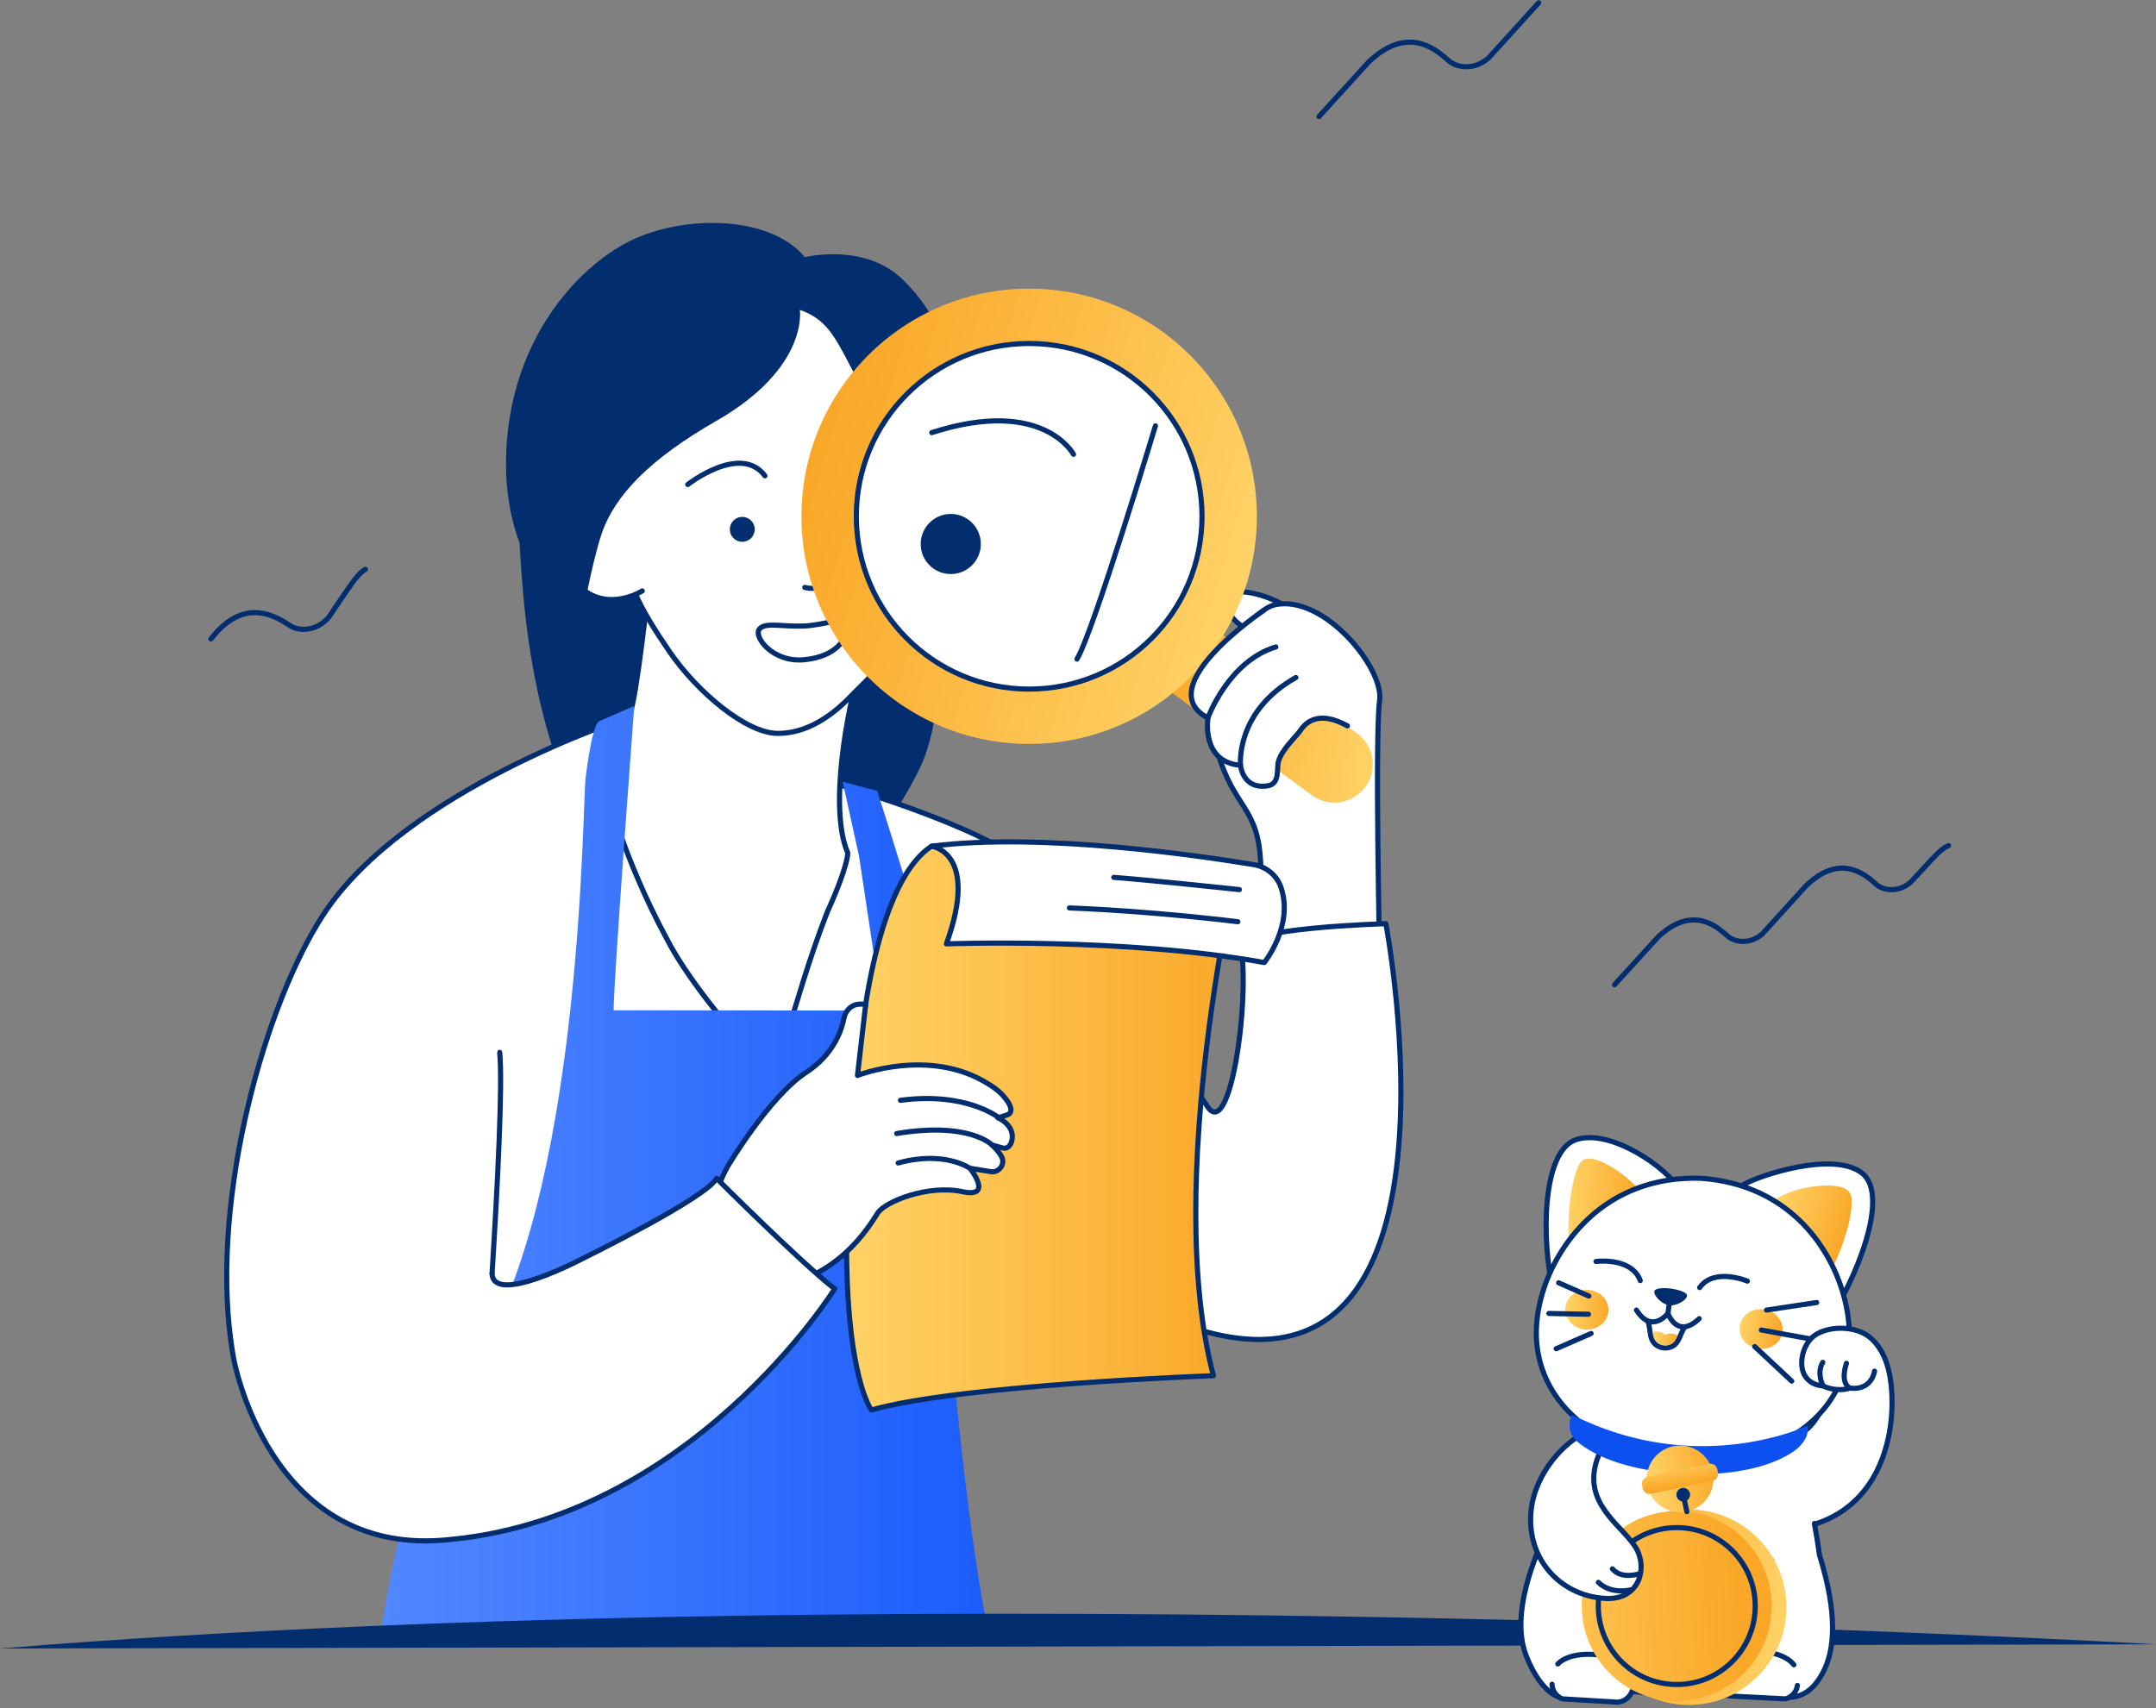 <svg width="294" height="233" viewBox="0 0 294 233" fill="none" xmlns="http://www.w3.org/2000/svg">
<rect x="0" y="0" width="294" height="233" fill="#808080" stroke="none"/>
<path d="M265.71 115.34C265.02 115.62 264.45 116.17 263.95 116.67C263.53 117.08 260.55 120.33 260.55 120.33C258.82 121.8 256.97 121.4 256.12 120.84C256.03 120.78 255.95 120.72 255.89 120.66L255.67 120.46C255.33 120.16 254.94 119.83 254.48 119.52C254.24 119.35 253.97 119.19 253.69 119.05C251.88 118.11 249.38 117.85 246.3 120.79C244.9 122.35 240.31 127.39 240.31 127.39C238.48 128.94 236.51 128.41 235.74 127.8C235.71 127.78 235.67 127.75 235.65 127.73L235.54 127.63L234.99 127.16C234.76 126.97 234.51 126.78 234.23 126.58C233.98 126.41 233.72 126.26 233.44 126.11C231.64 125.18 229.16 124.92 226.09 127.81C224.31 129.77 220.16 134.32 220.16 134.32" stroke="#022D6F" stroke-width="0.7" stroke-miterlimit="10" stroke-linecap="round" stroke-linejoin="round"/>
<path d="M209.82 0.38C208.21 2.17 202.95 7.94 202.95 7.94C200.85 9.72 198.6 9.11 197.71 8.41C197.67 8.39 197.63 8.35 197.6 8.33L197.48 8.22L196.85 7.68C196.59 7.46 196.3 7.24 195.98 7.02C195.7 6.83 195.4 6.65 195.08 6.48C193.02 5.41 190.17 5.11 186.66 8.43C184.61 10.67 179.86 15.9 179.86 15.9" stroke="#022D6F" stroke-width="0.7" stroke-miterlimit="10" stroke-linecap="round" stroke-linejoin="round"/>
<path d="M49.83 77.65C49.1 78.09 48.55 78.81 48.06 79.46C47.65 80 44.83 84.19 44.83 84.19C43.12 86.15 40.96 86.02 39.89 85.53C39.78 85.48 39.68 85.43 39.6 85.37L39.32 85.18C38.89 84.9 38.38 84.59 37.81 84.32C37.5 84.17 37.18 84.03 36.84 83.92C34.63 83.17 31.75 83.3 28.76 87.15" stroke="#022D6F" stroke-width="0.7" stroke-miterlimit="10" stroke-linecap="round" stroke-linejoin="round"/>
<path d="M177.82 84.2C177.82 84.2 173.53 80.93 169.31 80.71C165.09 80.49 167.71 85.95 171.93 86.31C176.15 86.67 178.04 84.85 177.82 84.2Z" fill="white" stroke="#022D6F" stroke-width="0.7" stroke-miterlimit="10"/>
<path d="M173.86 82.49C173.37 82.6 172.92 82.82 172.52 83.1C170.39 84.58 163.61 90.06 165.25 99.09C167.11 109.32 170.65 109.1 171.67 115.23C172.5 120.24 171.37 131.81 171.37 131.81L188.15 131.48C188.15 131.48 187.47 100.17 188.13 95.56C188.75 91.11 180.49 81.05 173.86 82.49Z" fill="white" stroke="#022D6F" stroke-width="0.7" stroke-miterlimit="10"/>
<path d="M127.56 63.87C127.56 63.87 130.88 93.3 125.48 104.67C120.08 116.04 106.89 129.57 101.47 129.97C96.05 130.37 84.71 124.9 78.34 110.06C71.97 95.22 71.3 82.06 70.75 72.23C70.2 62.4 87.74 51.98 102.5 50.43C117.24 48.87 127.56 63.87 127.56 63.87Z" fill="#022D6F"/>
<path d="M107.7 105.13C107.7 105.13 125.25 109.65 135.66 115.17C149.95 122.75 157.87 141.13 164.71 151.01C167.74 155.39 170.4 136.98 169.26 129.4C168.83 126.53 188.98 125.99 188.98 125.99C188.98 125.99 201.87 193.48 162.95 181.21C144.74 175.47 132.41 154.58 132.41 154.58C132.41 154.58 100.31 205.7 93.06 206.49C85.81 207.28 46.59 195.79 47.24 193.03C47.89 190.27 36.58 181 44.29 142.64C47.75 125.45 78.58 87.49 107.7 105.13Z" fill="white" stroke="#022D6F" stroke-width="0.7" stroke-miterlimit="10" stroke-linecap="round" stroke-linejoin="round"/>
<path d="M101.34 142.53C99.24 139.9 93.69 133.48 90.89 127.98C84.94 116.95 82.71 107.68 82.71 107.68C82.71 107.68 85.46 101.11 86.64 94.01C87.81 86.91 88.98 74.87 88.98 74.87L117.35 90.69C115.48 96.91 113.01 110.35 115.6 116.32C115.57 117.93 113.89 122.07 112.83 124.35C110.33 130.8 109.06 135.41 106.78 142.81C104.58 142.91 103.6 142.87 101.34 142.53Z" fill="white" stroke="#022D6F" stroke-width="0.7" stroke-miterlimit="10"/>
<path d="M120.56 62.75C120.56 62.75 125.15 60.26 128.79 64.26C132.43 68.26 130.36 75.63 126.83 78.18C123.01 80.93 118.44 78.08 118.44 78.08C119.18 75.35 119.73 72.58 120.1 69.78C120.41 67.45 120.56 65.1 120.56 62.75Z" fill="white" stroke="#022D6F" stroke-width="0.7" stroke-miterlimit="10" stroke-linecap="round" stroke-linejoin="round"/>
<path d="M125.37 63.07C125.37 63.07 125.25 76.11 124.58 81.96C123.91 87.81 118.25 92.65 115.94 95.04C113.63 97.44 110.09 100.12 105.93 100.03C101.77 99.94 95.13 94.52 91.2 88.74C87.27 82.96 85.1 79 84.26 72.21C83.41 65.42 83.1 59.91 83.55 54.1C84 48.29 87.63 42.12 96.13 40.34C104.63 38.56 114.45 39.69 119.85 50.02C124.11 58.18 125.37 63.07 125.37 63.07Z" fill="white" stroke="#022D6F" stroke-width="0.7" stroke-miterlimit="10"/>
<path d="M101.22 73.9C102.159 73.9 102.92 73.139 102.92 72.2C102.92 71.261 102.159 70.5 101.22 70.5C100.281 70.5 99.52 71.261 99.52 72.2C99.52 73.139 100.281 73.9 101.22 73.9Z" fill="#022D6F"/>
<path d="M118.31 71.54C119.249 71.54 120.01 70.779 120.01 69.84C120.01 68.901 119.249 68.14 118.31 68.14C117.371 68.14 116.61 68.901 116.61 69.84C116.61 70.779 117.371 71.54 118.31 71.54Z" fill="#022D6F"/>
<path d="M112.02 73.82C112.02 73.82 113.98 78.51 112.69 79.58C111.4 80.65 109.74 80.12 109.74 80.12" stroke="#022D6F" stroke-width="0.7" stroke-miterlimit="10" stroke-linecap="round" stroke-linejoin="round"/>
<path d="M93.78 66.09C93.78 66.09 100.98 60.44 104.31 64.9" stroke="#022D6F" stroke-width="0.7" stroke-miterlimit="10" stroke-linecap="round" stroke-linejoin="round"/>
<path d="M123.14 63.57C123.14 63.57 120.19 60.12 115.08 64.41" stroke="#022D6F" stroke-width="0.7" stroke-miterlimit="10" stroke-linecap="round" stroke-linejoin="round"/>
<path d="M85.69 63.47C85.69 63.47 81.18 60.43 77.52 64.65C73.86 68.87 75.81 77.17 79.27 80.21C83.01 83.5 87.58 80.6 87.58 80.6" fill="white"/>
<path d="M85.69 63.47C85.69 63.47 81.18 60.43 77.52 64.65C73.86 68.87 75.81 77.17 79.27 80.21C83.01 83.5 87.58 80.6 87.58 80.6" stroke="#022D6F" stroke-width="0.7" stroke-miterlimit="10" stroke-linecap="round" stroke-linejoin="round"/>
<path d="M109.07 42.27C109.07 42.27 110.34 50.16 97.65 57.43C88.69 62.57 83.8 67.55 82.02 72.87C80.6 77.12 79.11 85.72 79.11 85.72C79.11 85.72 68.89 78.62 69 63.06C69.11 47.5 77.81 37.28 85.19 33.24C92.57 29.2 104.9 29.19 109.76 35.08C109.76 35.08 117.99 33.01 123.23 38.25C128.46 43.49 129.07 47.8 129.62 53.37C130.17 58.94 130.41 65.47 130.41 65.47C125.9 64.5 122.64 61.71 120.05 57.37C116.24 50.73 115.55 49.03 114.46 47.17C113.17 44.89 111.81 43.21 109.07 42.27Z" fill="#022D6F"/>
<path d="M129.96 134.54C130.954 134.54 131.76 133.734 131.76 132.74C131.76 131.746 130.954 130.94 129.96 130.94C128.966 130.94 128.16 131.746 128.16 132.74C128.16 133.734 128.966 134.54 129.96 134.54Z" fill="white"/>
<path d="M67.1 173.72C67.85 161.74 68.56 147.75 68.14 143.54L67.1 173.72Z" fill="white"/>
<path d="M67.1 173.72C67.85 161.74 68.56 147.75 68.14 143.54" stroke="#022D6F" stroke-width="0.7" stroke-miterlimit="10" stroke-linecap="round" stroke-linejoin="round"/>
<path d="M85.5 97.89C85.5 97.89 55.29 107.64 44.1 124.74C36.13 136.92 28.8 163.11 31.48 182.9C31.48 182.9 47.02 195.97 55.42 184.62C63.82 173.27 69.5 117.06 85.5 97.89Z" fill="white"/>
<path d="M85.5 97.89C85.5 97.89 55.29 107.64 44.1 124.74C36.13 136.92 28.8 163.11 31.48 182.9" stroke="#022D6F" stroke-width="0.7" stroke-miterlimit="10" stroke-linecap="round" stroke-linejoin="round"/>
<path d="M130.36 190.42C130.36 190.42 131.98 168.93 132.42 154.58C132.61 148.18 119.62 107.88 119.62 107.88L114.91 106.63L117.15 116.82L120.31 137.84L83.68 137.8C83.6 134.81 86.49 96.29 86.49 96.29L81.68 98.38C80.74 98.89 79.84 105.8 79.79 106.86C79.32 117.05 78.51 167.03 63.53 187.5C56.71 196.82 53.47 212.41 52.01 222.25L134.51 221.37C132.19 209.59 130.36 190.42 130.36 190.42Z" fill="url(#paint0_linear_15466_267869)"/>
<path d="M115.64 85.46C115.82 83.78 112.58 85.29 109.53 85.39C106.48 85.49 104.34 84.83 103.54 85.82C102.73 86.81 105.35 90.43 109.72 89.98C114.1 89.53 115.48 87.11 115.64 85.46Z" stroke="#022D6F" stroke-width="0.7" stroke-miterlimit="10" stroke-linecap="round" stroke-linejoin="round"/>
<path d="M158.01 93.16L178.58 108.23C180.79 110.1 184.09 109.83 185.96 107.63C187.83 105.42 187.56 102.12 185.36 100.25L164.79 85.18L158.01 93.16Z" fill="url(#paint1_linear_15466_267869)"/>
<path d="M140.34 101.47C157.488 101.47 171.39 87.568 171.39 70.42C171.39 53.271 157.488 39.37 140.34 39.37C123.192 39.37 109.29 53.271 109.29 70.42C109.29 87.568 123.192 101.47 140.34 101.47Z" fill="url(#paint2_linear_15466_267869)"/>
<path d="M140.34 93.99C153.357 93.99 163.91 83.437 163.91 70.42C163.91 57.403 153.357 46.85 140.34 46.85C127.323 46.85 116.77 57.403 116.77 70.42C116.77 83.437 127.323 93.99 140.34 93.99Z" fill="white" stroke="#022D6F" stroke-width="0.7" stroke-miterlimit="10" stroke-linecap="round" stroke-linejoin="round"/>
<path d="M172.28 83.29C172.28 83.29 156.74 93.74 164.72 97.93C164.72 97.93 163.74 103.96 169.16 104.38C169.16 104.38 169.44 107.7 172.83 107.19C174.63 106.92 174.02 104.8 174.36 103.76C174.92 102.06 176.78 100.45 177.34 99.61C178.17 98.36 179.99 96.93 183.74 99.01" fill="white"/>
<path d="M172.28 83.29C172.28 83.29 156.74 93.74 164.72 97.93C164.72 97.93 163.74 103.96 169.16 104.38C169.16 104.38 169.44 107.7 172.83 107.19C174.63 106.92 174.02 104.8 174.36 103.76C174.92 102.06 176.78 100.45 177.34 99.61C178.17 98.36 179.99 96.93 183.74 99.01" stroke="#022D6F" stroke-width="0.7" stroke-miterlimit="10" stroke-linecap="round" stroke-linejoin="round"/>
<path d="M169.16 104.37C169.16 104.37 168.43 97.08 176.71 92.41" stroke="#022D6F" stroke-width="0.7" stroke-miterlimit="10" stroke-linecap="round" stroke-linejoin="round"/>
<path d="M164.71 97.92C164.71 97.92 167.5 90.2 173.98 88.24" stroke="#022D6F" stroke-width="0.7" stroke-miterlimit="10" stroke-linecap="round" stroke-linejoin="round"/>
<path d="M129.65 78.3C131.914 78.3 133.75 76.464 133.75 74.2C133.75 71.936 131.914 70.1 129.65 70.1C127.386 70.1 125.55 71.936 125.55 74.2C125.55 76.464 127.386 78.3 129.65 78.3Z" fill="#022D6F"/>
<path d="M146.39 61.97C146.39 61.97 142.25 54.11 127.06 59.01" stroke="#022D6F" stroke-width="0.7" stroke-miterlimit="10" stroke-linecap="round" stroke-linejoin="round"/>
<path d="M157.56 58.08C157.56 58.08 149.1 86.18 146.86 89.9" stroke="#022D6F" stroke-width="0.7" stroke-miterlimit="10" stroke-linecap="round" stroke-linejoin="round"/>
<path d="M0 224.85L294 224.28C294 224.28 126.33 214.52 0 224.85Z" fill="#022D6F"/>
<path d="M116.93 146.69C116.93 146.69 118.36 121.07 127.02 115.43C127.02 115.43 147.05 114.66 168.82 117.64C168.82 117.64 158.52 161.46 165.47 187.64C165.47 187.64 130.87 188.88 118.83 192.32C117.71 190.81 113.11 180.05 116.93 146.69Z" fill="url(#paint3_linear_15466_267869)" stroke="#022D6F" stroke-width="0.7" stroke-miterlimit="10" stroke-linecap="round" stroke-linejoin="round"/>
<path d="M116.93 146.69C116.93 146.69 126.84 142.76 134.87 147.91C134.87 147.91 135.99 148.53 136.86 149.53C137.97 150.8 138.11 151.65 137.48 152.02L136.08 152.47C136.08 152.47 137.63 153.08 137.98 154.51C138.23 155.55 137.71 156.86 136.68 156.57L135.25 156.16C135.25 156.16 136.02 156.8 136.55 157.71C137.19 158.8 136.15 160.11 134.94 159.78L132.27 159.35C132.27 159.35 135.56 163.47 131.24 162.54C126.58 161.54 120.74 163.88 119.71 165.42C118.68 166.96 114.05 175.3 103.55 175.71C103.55 175.71 97.58 175.92 97.17 173.55C96.76 171.18 95.78 165.42 99.2 159.14C99.2 159.14 104.88 149.57 109.93 146.27C113.75 143.78 114.79 140.4 115.08 138.91C115.22 138.17 115.67 137.5 116.35 137.17C116.76 136.97 117.55 136.85 118.04 137.07L116.93 146.69Z" fill="white" stroke="#022D6F" stroke-width="0.7" stroke-miterlimit="10" stroke-linecap="round" stroke-linejoin="round"/>
<path d="M136.21 152.46C136.21 152.46 131.79 148.88 122.79 150.08L136.21 152.46Z" fill="white"/>
<path d="M136.21 152.46C136.21 152.46 131.79 148.88 122.79 150.08" stroke="#022D6F" stroke-width="0.7" stroke-miterlimit="10" stroke-linecap="round" stroke-linejoin="round"/>
<path d="M135.25 156.15C135.25 156.15 132.16 152.96 122.28 154.61L135.25 156.15Z" fill="white"/>
<path d="M135.25 156.15C135.25 156.15 132.16 152.96 122.28 154.61" stroke="#022D6F" stroke-width="0.7" stroke-miterlimit="10" stroke-linecap="round" stroke-linejoin="round"/>
<path d="M132.26 159.35C132.26 159.35 128.76 156.88 122.48 158.63L132.26 159.35Z" fill="white"/>
<path d="M132.26 159.35C132.26 159.35 128.76 156.88 122.48 158.63" stroke="#022D6F" stroke-width="0.7" stroke-miterlimit="10" stroke-linecap="round" stroke-linejoin="round"/>
<path d="M67.1 173.72C67.28 178.13 79.52 171.63 79.52 171.63C79.52 171.63 96.4 163.34 97.71 160.72C97.71 160.72 109.14 172.15 113.82 175.79C113.82 175.79 94.07 207.49 60.3 210.08C36.57 211.91 31.85 185.24 31.85 185.24C31.71 184.48 31.59 183.7 31.49 182.91" fill="white"/>
<path d="M67.1 173.72C67.28 178.13 79.52 171.63 79.52 171.63C79.52 171.63 96.4 163.34 97.71 160.72C97.71 160.72 109.14 172.15 113.82 175.79C113.82 175.79 94.07 207.49 60.3 210.08C36.57 211.91 31.85 185.24 31.85 185.24C31.71 184.48 31.59 183.7 31.49 182.91" stroke="#022D6F" stroke-width="0.7" stroke-miterlimit="10" stroke-linecap="round" stroke-linejoin="round"/>
<path d="M127.02 115.42C127.02 115.42 133.6 116.19 129.05 128.74C129.05 128.74 153.49 127.84 172.4 131.29C172.4 131.29 176.47 126.25 174.67 121.01C174.11 119.39 172.68 118.22 170.99 117.94C164.05 116.79 142.08 113.49 127.02 115.42Z" fill="white" stroke="#022D6F" stroke-width="0.7" stroke-miterlimit="10" stroke-linecap="round" stroke-linejoin="round"/>
<path d="M168.8 125.72C168.8 125.72 157.1 124.26 145.83 123.84L168.8 125.72Z" fill="white"/>
<path d="M168.8 125.72C168.8 125.72 157.1 124.26 145.83 123.84" stroke="#022D6F" stroke-width="0.7" stroke-miterlimit="10" stroke-linecap="round" stroke-linejoin="round"/>
<path d="M169.01 121.34C169.01 121.34 157.31 120.09 151.88 119.67L169.01 121.34Z" fill="white"/>
<path d="M169.01 121.34C169.01 121.34 157.31 120.09 151.88 119.67" stroke="#022D6F" stroke-width="0.7" stroke-miterlimit="10" stroke-linecap="round" stroke-linejoin="round"/>
<path d="M257.8 188.24C258.75 194.81 256.85 206.53 245.01 208.47C236.48 209.87 238.52 198.99 240.92 197.02C241.79 196 245.2 196.15 246.63 194.75C250.29 191.15 248.56 185.83 248.56 185.83L250.28 183.73" fill="white"/>
<path d="M255.43 201.57C253.46 204.91 250.19 207.63 245.01 208.47C244.91 208.49 244.82 208.5 244.72 208.51C236.52 209.62 238.54 198.97 240.92 197.02C241.79 196 245.2 196.15 246.63 194.75C250.29 191.15 248.56 185.83 248.56 185.83L250.28 183.73L257.8 188.25C258.33 191.94 257.96 197.27 255.43 201.57Z" fill="white"/>
<path d="M257.8 188.24C258.33 191.94 257.96 197.27 255.43 201.57C253.46 204.91 250.19 207.63 245.01 208.47C244.91 208.49 244.82 208.5 244.72 208.51C238.58 209.34 238.17 203.58 239.35 199.81C239.75 198.55 240.32 197.51 240.92 197.02C241.79 196 245.2 196.15 246.63 194.75C250.29 191.15 248.56 185.83 248.56 185.83L250.28 183.73" fill="white"/>
<path d="M257.8 188.24C258.33 191.94 257.96 197.27 255.43 201.57C253.46 204.91 250.19 207.63 245.01 208.47C244.91 208.49 244.82 208.5 244.72 208.51C238.58 209.34 238.17 203.58 239.35 199.81C239.75 198.55 240.32 197.51 240.92 197.02C241.79 196 245.2 196.15 246.63 194.75C250.29 191.15 248.56 185.83 248.56 185.83L250.28 183.73" stroke="#022D6F" stroke-width="0.7" stroke-miterlimit="10" stroke-linecap="round" stroke-linejoin="round"/>
<path d="M247.42 207.8C247.67 209.18 247.91 210.63 248.12 212.13C250.65 220.26 250.15 225.08 248.64 228.02C246.8 231.59 244.59 231.58 243.01 231.5L237.46 231.19L234.7 231.27C234.7 231.27 231.2 231.39 228.41 231.26C228.32 231.26 228.22 231.25 228.13 231.25C225.31 231.09 221.6 230.55 221.6 230.55L218.18 231.13L213.21 231.6C211.62 231.51 209.53 229.53 208.1 225.78C207.9 225.27 207.74 224.71 207.62 224.1C207.02 221.01 207.51 216.56 210.36 210.04C213.15 199.25 216.84 191.27 216.84 191.27L243.73 192.76" fill="white"/>
<path d="M247.42 207.8C247.67 209.18 247.91 210.63 248.12 212.13C250.65 220.26 250.15 225.08 248.64 228.02C246.8 231.59 244.59 231.58 243.01 231.5L237.46 231.19L234.7 231.27C234.7 231.27 231.2 231.39 228.41 231.26C228.32 231.26 228.22 231.25 228.13 231.25C225.31 231.09 221.6 230.55 221.6 230.55L218.18 231.13L213.21 231.6C211.62 231.51 209.53 229.53 208.1 225.78C207.9 225.27 207.74 224.71 207.62 224.1C207.02 221.01 207.51 216.56 210.36 210.04C213.15 199.25 216.84 191.27 216.84 191.27L243.73 192.76" stroke="#022D6F" stroke-width="0.7" stroke-miterlimit="10" stroke-linecap="round" stroke-linejoin="round"/>
<path d="M222.62 228.05L213.16 227.53L213.79 224.73C215.7 224.41 218.5 224.22 221.27 225.57C224.1 226.95 223.76 219.01 223.75 218.87C224.63 221.85 224.26 225.16 222.62 228.05Z" fill="#E2E2E2"/>
<path d="M230.65 196.19L230.07 196.16L230.05 195.57L229.52 195.54L230.05 195.57L230.03 194.99L230.71 194.92L230.65 196.19Z" fill="#3A3A3A"/>
<path d="M230.06 196.16L229.47 196.12L229.54 194.87L230.2 195L230.13 195.57L230.67 195.6L230.13 195.58L230.06 196.16Z" fill="#3A3A3A"/>
<path d="M216.49 212.27C223.67 215.09 225.76 222.86 222.35 228.86L212.89 228.34" fill="white"/>
<path d="M216.49 212.27C223.67 215.09 225.76 222.86 222.35 228.86L212.89 228.34" stroke="#022D6F" stroke-width="0.7" stroke-miterlimit="10" stroke-linecap="round" stroke-linejoin="round"/>
<path d="M241.61 212.84C234.17 214.85 231.23 222.34 233.96 228.68L243.42 229.2" fill="white"/>
<path d="M241.61 212.84C234.17 214.85 231.23 222.34 233.96 228.68L243.42 229.2" stroke="#022D6F" stroke-width="0.7" stroke-miterlimit="10" stroke-linecap="round" stroke-linejoin="round"/>
<path d="M218.89 196.7C214.45 204.31 220.7 207.49 222.95 210.91C224.81 213.73 223.63 218.28 218.93 218.02C212.54 217.67 207.91 212.29 208.84 205.61C209.48 201 213.36 195.77 218.8 194.3" fill="white"/>
<path d="M211.63 229.72C211.69 231.25 213.04 231.72 213.04 231.72L220.56 232.17C220.56 232.17 221.27 232.17 221.93 231.58C222.7 230.89 223.17 229.37 222.56 228.17C221.17 225.42 214.57 224.75 212.42 226.96L211.63 229.72Z" fill="white"/>
<path d="M212.43 226.96C212.47 226.92 212.51 226.88 212.55 226.84C214.82 224.77 221.2 225.47 222.57 228.17C222.73 228.5 222.82 228.85 222.84 229.2C222.9 230.14 222.5 231.07 221.94 231.58C221.29 232.17 220.57 232.17 220.57 232.17L213.05 231.72C213.05 231.72 211.7 231.26 211.64 229.72" fill="white"/>
<path d="M212.43 226.96C212.47 226.92 212.51 226.88 212.55 226.84C214.82 224.77 221.2 225.47 222.57 228.17C222.73 228.5 222.82 228.85 222.84 229.2C222.9 230.14 222.5 231.07 221.94 231.58C221.29 232.17 220.57 232.17 220.57 232.17L213.05 231.72C213.05 231.72 211.7 231.26 211.64 229.72" stroke="#022D6F" stroke-width="0.7" stroke-miterlimit="10" stroke-linecap="round" stroke-linejoin="round"/>
<path d="M245.1 229.89C244.87 231.41 243.48 231.72 243.48 231.72L235.96 231.33C235.96 231.33 235.25 231.25 234.66 230.6C233.97 229.83 233.67 228.27 234.41 227.15C236.09 224.57 242.73 224.63 244.62 227.07" fill="white"/>
<path d="M245.1 229.89C244.87 231.41 243.48 231.72 243.48 231.72L235.96 231.33C235.96 231.33 235.25 231.25 234.66 230.6C233.97 229.83 233.67 228.27 234.41 227.15C236.09 224.57 242.73 224.63 244.62 227.07" stroke="#022D6F" stroke-width="0.7" stroke-miterlimit="10" stroke-linecap="round" stroke-linejoin="round"/>
<path d="M229.08 162.34C227.38 159.29 219.64 153.9 214.93 155.44C210.18 156.99 210.2 169.46 211.81 176.05L229.08 162.34Z" fill="white" stroke="#022D6F" stroke-width="0.7" stroke-miterlimit="10" stroke-linecap="round" stroke-linejoin="round"/>
<path d="M224.18 163.08C224.18 163.08 222.16 163.58 218.83 166.21C216.39 168.14 214.31 171.29 214.31 171.29C214.23 171 214.16 170.68 214.1 170.34C213.52 166.88 214.19 160.86 215.34 158.85C215.45 158.65 215.58 158.49 215.7 158.37C217.33 156.88 222.57 160.73 224.18 163.08Z" fill="url(#paint4_linear_15466_267869)"/>
<path d="M237.72 161.6C239.86 160.32 250.04 156.94 253.93 160.02C257.84 163.13 252.94 174.85 249.13 180.47L237.72 161.6Z" fill="white" stroke="#022D6F" stroke-width="0.7" stroke-miterlimit="10" stroke-linecap="round" stroke-linejoin="round"/>
<path d="M242.18 163.58C244.45 161.86 251.19 160.8 252.27 162.73C253.25 164.49 251.03 171.49 248.99 174.47C248.99 174.47 248 170.83 246.29 168.23C243.94 164.69 242.18 163.58 242.18 163.58Z" fill="url(#paint5_linear_15466_267869)"/>
<path d="M251.79 185.95C249.8 194.51 241 199.65 229.91 199.03C218.82 198.42 210.64 192.34 209.6 183.61C208.82 177.01 212.54 168.48 219.41 164.02C221.9 162.4 226.04 160.5 232.02 160.72C238 161.16 241.89 163.5 244.19 165.39C250.54 170.59 253.3 179.48 251.79 185.95Z" fill="white" stroke="#022D6F" stroke-width="0.7" stroke-miterlimit="10" stroke-linecap="round" stroke-linejoin="round"/>
<path d="M227.09 183.86C226.75 183.86 226.42 183.78 226.12 183.63C225.28 183.2 225.12 182.47 225.02 181.76L224.98 181.49C224.91 180.95 224.84 180.4 224.53 179.88C224.47 179.78 224.46 179.67 224.51 179.56C224.55 179.46 224.65 179.38 224.76 179.36L227.37 178.79C227.4 178.78 227.42 178.78 227.45 178.78C227.51 178.78 227.56 178.79 227.62 178.82L229.98 180.08C230.08 180.13 230.15 180.23 230.16 180.34C230.17 180.45 230.14 180.56 230.06 180.64C229.63 181.05 229.41 181.57 229.19 182.07L229.09 182.31C228.8 182.97 228.44 183.64 227.52 183.82C227.38 183.85 227.24 183.86 227.09 183.86Z" fill="white"/>
<path d="M227.45 179.13L229.81 180.39C229.25 180.92 229.02 181.59 228.76 182.17C228.48 182.8 228.19 183.33 227.44 183.48C227.32 183.5 227.21 183.52 227.09 183.52C226.81 183.52 226.53 183.45 226.28 183.32C225.6 182.97 225.46 182.39 225.36 181.71C225.27 181.08 225.23 180.37 224.83 179.7L227.45 179.13ZM227.45 178.43C227.4 178.43 227.35 178.44 227.3 178.45L224.69 179.02C224.47 179.07 224.29 179.22 224.2 179.42C224.11 179.63 224.13 179.86 224.24 180.06C224.51 180.51 224.57 181.01 224.64 181.54L224.68 181.81C224.76 182.36 224.9 183.4 225.97 183.94C226.32 184.12 226.71 184.21 227.1 184.21C227.27 184.21 227.43 184.19 227.59 184.16C228.68 183.94 229.1 183.16 229.41 182.44L229.51 182.2C229.72 181.71 229.92 181.25 230.3 180.88C230.46 180.72 230.54 180.5 230.51 180.28C230.48 180.06 230.34 179.86 230.15 179.76L227.79 178.5C227.68 178.45 227.57 178.43 227.45 178.43Z" fill="#022D6F"/>
<path d="M228.77 182.16C228.49 182.79 228.2 183.32 227.45 183.47C227.06 183.55 226.65 183.49 226.29 183.31C225.61 182.96 225.47 182.38 225.37 181.7C225.61 181.62 225.87 181.6 226.13 181.63C226.49 181.68 226.81 181.84 227.06 182.07C227.36 181.92 227.71 181.85 228.07 181.9C228.33 181.94 228.56 182.03 228.77 182.16Z" fill="url(#paint6_linear_15466_267869)"/>
<path d="M231.72 179.86C231.72 179.86 231.03 180.74 229.84 180.84C228.17 180.98 227.61 179.47 227.51 178.8C227.23 179.41 226.28 180.72 224.71 180.13C223.59 179.71 223.16 178.68 223.16 178.68C223.16 178.68 224.63 176.76 227.73 177.19C230.82 177.62 231.72 179.86 231.72 179.86Z" fill="white"/>
<path d="M230.05 176.75C229.96 177.4 228.54 178.17 227.6 178.04C226.66 177.91 225.5 176.78 225.59 176.14C225.67 175.58 227.36 175.68 227.91 175.76C228.46 175.84 230.13 176.19 230.05 176.75Z" fill="#022D6F"/>
<path d="M227.72 177.19L227.45 179.13C227.45 179.13 225.25 182.03 223.15 178.69" stroke="#022D6F" stroke-width="0.7" stroke-miterlimit="10" stroke-linecap="round" stroke-linejoin="round"/>
<path d="M227.45 179.13C227.45 179.13 228.67 182.74 231.71 179.86" stroke="#022D6F" stroke-width="0.7" stroke-miterlimit="10" stroke-linecap="round" stroke-linejoin="round"/>
<path d="M219.33 178.8C219.25 180.3 217.86 181.44 216.24 181.35C214.62 181.26 213.37 179.98 213.45 178.48C213.53 176.98 214.91 175.84 216.54 175.93C218.16 176.02 219.41 177.3 219.33 178.8Z" fill="url(#paint7_linear_15466_267869)"/>
<path d="M243.07 181.69C242.86 183.17 241.39 184.2 239.78 183.97C238.17 183.75 237.03 182.36 237.24 180.88C237.45 179.4 238.92 178.37 240.53 178.6C242.14 178.83 243.28 180.21 243.07 181.69Z" fill="url(#paint8_linear_15466_267869)"/>
<path d="M217.64 172.06C217.64 172.06 222.49 171.43 223.67 174.67" stroke="#022D6F" stroke-width="0.7" stroke-miterlimit="10" stroke-linecap="round" stroke-linejoin="round"/>
<path d="M238.28 174.74C238.28 174.74 233.78 172.83 231.77 175.62" stroke="#022D6F" stroke-width="0.7" stroke-miterlimit="10" stroke-linecap="round" stroke-linejoin="round"/>
<path d="M212.54 174.97L216.66 176.78" stroke="#022D6F" stroke-width="0.7" stroke-miterlimit="10" stroke-linecap="round" stroke-linejoin="round"/>
<path d="M212.21 183.96L216.97 181.88" stroke="#022D6F" stroke-width="0.7" stroke-miterlimit="10" stroke-linecap="round" stroke-linejoin="round"/>
<path d="M211.21 179.15L216.61 179.26" stroke="#022D6F" stroke-width="0.7" stroke-miterlimit="10" stroke-linecap="round" stroke-linejoin="round"/>
<path d="M247.73 177.66L240.89 178.69" stroke="#022D6F" stroke-width="0.7" stroke-miterlimit="10" stroke-linecap="round" stroke-linejoin="round"/>
<path d="M244.33 188.38L239.28 183.67" stroke="#022D6F" stroke-width="0.7" stroke-miterlimit="10" stroke-linecap="round" stroke-linejoin="round"/>
<path d="M246.99 182.65L240.18 181.41" stroke="#022D6F" stroke-width="0.7" stroke-miterlimit="10" stroke-linecap="round" stroke-linejoin="round"/>
<path d="M255.62 187.02C255.62 187.02 255.27 189.72 252.23 189.33C251.24 189.71 249.66 189.56 248.6 189.04C247.5 188.95 246.59 188.48 246.07 187.55C245.21 186.02 245.85 183.27 247.45 182.15C249.4 180.78 253.01 180.83 254.93 182.37C256.32 183.49 257.39 185.39 257.8 188.24" fill="white"/>
<path d="M255.62 187.02C255.62 187.02 255.27 189.72 252.23 189.33C251.24 189.71 249.66 189.56 248.6 189.04C247.5 188.95 246.59 188.48 246.07 187.55C245.21 186.02 245.85 183.27 247.45 182.15C249.4 180.78 253.01 180.83 254.93 182.37C256.32 183.49 257.39 185.39 257.8 188.24" stroke="#022D6F" stroke-width="0.7" stroke-miterlimit="10" stroke-linecap="round" stroke-linejoin="round"/>
<path d="M230.28 232.55C237.642 232.55 243.61 226.582 243.61 219.22C243.61 211.858 237.642 205.89 230.28 205.89C222.918 205.89 216.95 211.858 216.95 219.22C216.95 226.582 222.918 232.55 230.28 232.55Z" fill="url(#paint9_linear_15466_267869)"/>
<path d="M228.65 232.01C235.802 232.01 241.6 226.212 241.6 219.06C241.6 211.908 235.802 206.11 228.65 206.11C221.498 206.11 215.7 211.908 215.7 219.06C215.7 226.212 221.498 232.01 228.65 232.01Z" fill="url(#paint10_linear_15466_267869)"/>
<path d="M228.65 229.76C234.559 229.76 239.35 224.97 239.35 219.06C239.35 213.151 234.559 208.36 228.65 208.36C222.741 208.36 217.95 213.151 217.95 219.06C217.95 224.97 222.741 229.76 228.65 229.76Z" stroke="#022D6F" stroke-width="0.7" stroke-miterlimit="10" stroke-linecap="round" stroke-linejoin="round"/>
<path d="M218.22 197.98C218.03 198.39 217.88 198.79 217.75 199.17C215.84 205.04 220.96 207.88 222.95 210.91C224.8 213.73 223.63 218.28 218.93 218.02C212.54 217.67 207.91 212.29 208.84 205.61C209.27 202.5 211.18 199.1 214.05 196.77C214.64 196.29 215.27 195.86 215.94 195.48" fill="white"/>
<path d="M218.22 197.98C218.03 198.39 217.88 198.79 217.75 199.17C215.84 205.04 220.96 207.88 222.95 210.91C224.8 213.73 223.63 218.28 218.93 218.02C212.54 217.67 207.91 212.29 208.84 205.61C209.27 202.5 211.18 199.1 214.05 196.77C214.64 196.29 215.27 195.86 215.94 195.48" stroke="#022D6F" stroke-width="0.7" stroke-miterlimit="10" stroke-linecap="round" stroke-linejoin="round"/>
<path d="M244.47 198.05C238.84 201.75 229.81 201.02 229.81 201.02C229.81 201.02 220.28 200.95 215.1 196.65C213.9 195.66 213.84 194.31 214.28 193C214.28 193 215.5 193.52 216.63 194.01C225.17 197.73 234.77 198.26 243.67 195.51C244.85 195.15 246.47 194.46 246.47 194.46C246.77 195.81 245.76 197.2 244.47 198.05Z" fill="#0C51EF"/>
<path d="M229.1 206.27C231.613 206.27 233.65 204.233 233.65 201.72C233.65 199.207 231.613 197.17 229.1 197.17C226.587 197.17 224.55 199.207 224.55 201.72C224.55 204.233 226.587 206.27 229.1 206.27Z" fill="url(#paint11_linear_15466_267869)"/>
<path d="M230.467 203.879C230.47 203.365 230.056 202.946 229.543 202.943C229.029 202.94 228.61 203.354 228.607 203.867C228.604 204.381 229.018 204.8 229.531 204.803C230.045 204.806 230.464 204.392 230.467 203.879Z" fill="#022D6F"/>
<path d="M229.53 203.87L230.03 206.18" stroke="#022D6F" stroke-width="0.7" stroke-miterlimit="10" stroke-linecap="round" stroke-linejoin="round"/>
<path d="M233.55 201.97L225.13 203.76C224.62 203.87 224.12 203.54 224.01 203.04L223.91 202.58C223.8 202.07 224.13 201.57 224.63 201.46L233.05 199.67C233.56 199.56 234.06 199.89 234.17 200.39L234.27 200.85C234.38 201.36 234.06 201.86 233.55 201.97Z" fill="url(#paint12_linear_15466_267869)"/>
<path d="M248.6 189.04C248.6 189.04 247.67 187.3 248.56 185.82" stroke="#022D6F" stroke-width="0.7" stroke-miterlimit="10" stroke-linecap="round" stroke-linejoin="round"/>
<path d="M251.79 185.95C251.79 185.95 250.85 188.46 252.23 189.33" stroke="#022D6F" stroke-width="0.7" stroke-miterlimit="10" stroke-linecap="round" stroke-linejoin="round"/>
<path d="M223.45 214.68C223.45 214.68 221.09 215.45 219.87 213.98" stroke="#022D6F" stroke-width="0.7" stroke-miterlimit="10" stroke-linecap="round" stroke-linejoin="round"/>
<path d="M222.37 216.85C222.37 216.85 219.75 217.55 217.96 215.83" stroke="#022D6F" stroke-width="0.7" stroke-miterlimit="10" stroke-linecap="round" stroke-linejoin="round"/>
<defs>
<linearGradient id="paint0_linear_15466_267869" x1="50.847" y1="159.265" x2="139.365" y2="159.265" gradientUnits="userSpaceOnUse">
<stop stop-color="#5288FF"/>
<stop offset="1" stop-color="#195AFB"/>
</linearGradient>
<linearGradient id="paint1_linear_15466_267869" x1="187.775" y1="99.732" x2="157.541" y2="95.276" gradientUnits="userSpaceOnUse">
<stop stop-color="#FFD266"/>
<stop offset="1" stop-color="#FAA727"/>
</linearGradient>
<linearGradient id="paint2_linear_15466_267869" x1="169.774" y1="79.951" x2="110.423" y2="61.674" gradientUnits="userSpaceOnUse">
<stop stop-color="#FFD266"/>
<stop offset="1" stop-color="#FAA727"/>
</linearGradient>
<linearGradient id="paint3_linear_15466_267869" x1="115.44" y1="153.827" x2="168.824" y2="153.827" gradientUnits="userSpaceOnUse">
<stop stop-color="#FFD266"/>
<stop offset="1" stop-color="#FAA727"/>
</linearGradient>
<linearGradient id="paint4_linear_15466_267869" x1="213.552" y1="164.501" x2="223.775" y2="164.687" gradientUnits="userSpaceOnUse">
<stop stop-color="#FFD266"/>
<stop offset="1" stop-color="#FAA727"/>
</linearGradient>
<linearGradient id="paint5_linear_15466_267869" x1="241.705" y1="165.85" x2="251.738" y2="168.959" gradientUnits="userSpaceOnUse">
<stop stop-color="#FFD266"/>
<stop offset="1" stop-color="#FAA727"/>
</linearGradient>
<linearGradient id="paint6_linear_15466_267869" x1="225.618" y1="182.86" x2="229.017" y2="183.327" gradientUnits="userSpaceOnUse">
<stop stop-color="#FFD266"/>
<stop offset="1" stop-color="#FAA727"/>
</linearGradient>
<linearGradient id="paint7_linear_15466_267869" x1="213.706" y1="178.652" x2="219.582" y2="178.977" gradientUnits="userSpaceOnUse">
<stop stop-color="#FFD266"/>
<stop offset="1" stop-color="#FAA727"/>
</linearGradient>
<linearGradient id="paint8_linear_15466_267869" x1="237.087" y1="181.391" x2="242.916" y2="182.199" gradientUnits="userSpaceOnUse">
<stop stop-color="#FFD266"/>
<stop offset="1" stop-color="#FAA727"/>
</linearGradient>
<linearGradient id="paint9_linear_15466_267869" x1="243.704" y1="220.519" x2="217.166" y2="217.96" gradientUnits="userSpaceOnUse">
<stop stop-color="#FFD266"/>
<stop offset="1" stop-color="#FAA727"/>
</linearGradient>
<linearGradient id="paint10_linear_15466_267869" x1="200.549" y1="221.223" x2="237.238" y2="218.443" gradientUnits="userSpaceOnUse">
<stop stop-color="#FFD266"/>
<stop offset="1" stop-color="#FAA727"/>
</linearGradient>
<linearGradient id="paint11_linear_15466_267869" x1="225.23" y1="202.345" x2="234.135" y2="200.447" gradientUnits="userSpaceOnUse">
<stop stop-color="#FFD266"/>
<stop offset="1" stop-color="#FAA727"/>
</linearGradient>
<linearGradient id="paint12_linear_15466_267869" x1="229.246" y1="199.058" x2="229.897" y2="202.547" gradientUnits="userSpaceOnUse">
<stop stop-color="#FFD266"/>
<stop offset="1" stop-color="#FAA727"/>
</linearGradient>
</defs>
</svg>
